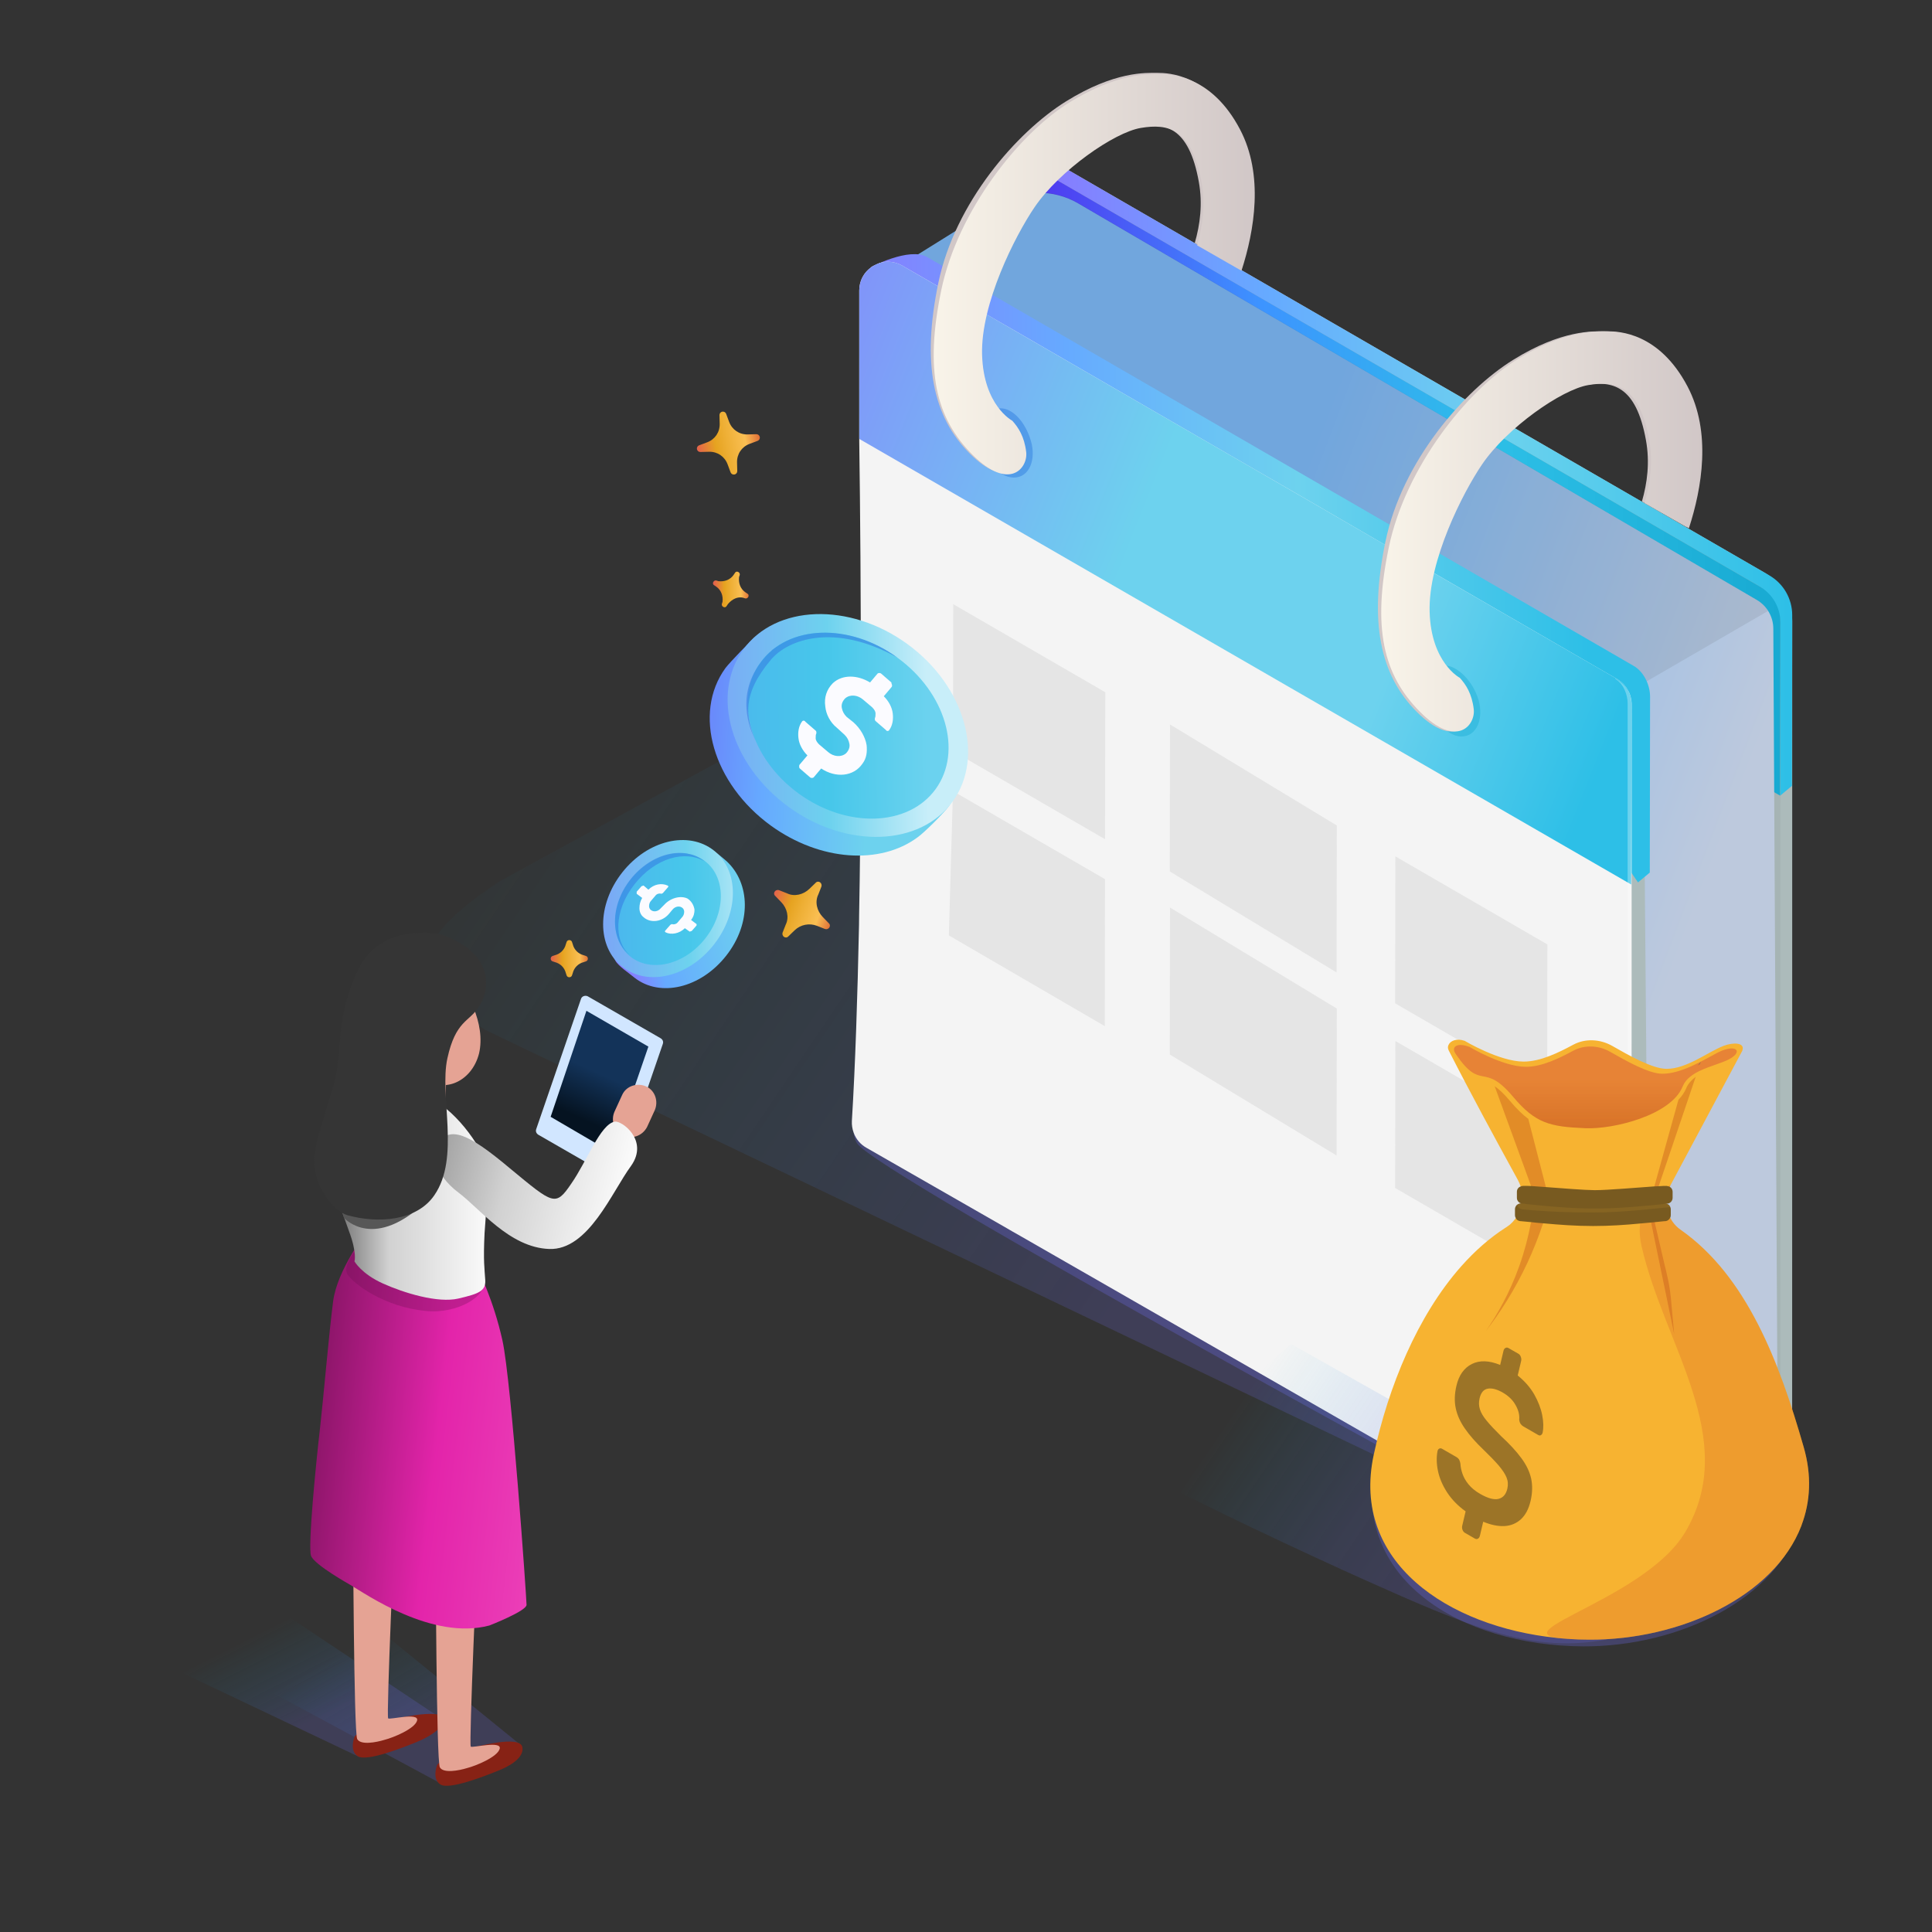 <svg width="200" height="200" viewBox="0 0 200 200" fill="none" xmlns="http://www.w3.org/2000/svg">
<rect x="0" y="0" width="200" height="200" fill="#333333" stroke="none"/>
<path d="M130.094 48.448L51.757 91.21C41.752 97.8 42.346 101.338 50.207 106.606L159.3 158.746C159.3 158.746 150.658 145.451 158.521 140.625L173.426 126.681C180.091 122.591 179.84 112.823 172.974 109.079L148.19 43.34C141.878 39.899 136.271 44.769 130.094 48.448Z" fill="url(#paint0_linear)"/>
<path opacity="0.3" d="M159.3 158.746C159.3 158.746 90.461 121.44 88.701 118.327C86.941 115.214 92.625 112.275 92.625 112.275L160.294 154.23L159.3 158.746Z" fill="#6C68E5"/>
<path d="M105.592 14.713L105.582 108.073L184.069 149.591L183.282 152.463L184.322 151.514C185.087 150.815 185.523 149.827 185.523 148.791L185.532 64.313C185.532 62.224 184.419 60.294 182.61 59.248L105.592 14.713Z" fill="#ACBBBB"/>
<path d="M185.529 63.681C185.532 61.983 184.628 60.414 183.158 59.564L105.593 14.713L104.372 15.73L105.592 20.156L105.589 35.224L104.369 36.241L184.281 82.368L185.502 81.351L185.507 77.848L185.529 63.681Z" fill="url(#paint1_linear)"/>
<path d="M108.442 18.084L181.927 60.575C183.403 61.429 184.312 63.005 184.312 64.71L184.303 150.345C184.303 152.431 182.047 153.736 180.238 152.697L105.723 109.872C104.881 109.388 104.362 108.491 104.362 107.519L104.371 20.432C104.371 18.343 106.634 17.038 108.442 18.084Z" fill="#A6B4B4"/>
<path d="M104.682 36.422L184.281 82.368L184.309 64.449C184.311 62.905 183.489 61.478 182.153 60.705L109.383 18.627C107.157 17.34 104.371 18.946 104.371 21.518L104.369 35.878C104.368 36.103 104.488 36.31 104.682 36.422Z" fill="url(#paint2_linear)"/>
<path d="M181.858 62.102L111.608 21.055C109.037 19.553 105.845 19.598 103.318 21.173L94.5 26.668L169.575 71.101L168.548 160.851L182.722 152.381C183.538 151.893 184.036 151.011 184.031 150.06L183.573 65.071C183.566 63.848 182.914 62.719 181.858 62.102Z" fill="url(#paint3_linear)"/>
<path opacity="0.1" d="M181.854 62.089L111.576 20.981C109.061 19.511 105.938 19.556 103.466 21.097L94.84 26.472L169.838 70.893L183.024 63.249C182.737 62.78 182.344 62.375 181.854 62.089Z" fill="#3A3A3A"/>
<path d="M91.93 28.211L90.164 117.268L163.357 155.928L167.781 161.429L168.93 160.678C169.686 160.184 170.845 159.124 170.844 158.221L170.114 73.119C170.114 72.22 168.34 69.48 167.561 69.03L91.93 28.211Z" fill="#ACBBBB"/>
<path d="M169.116 68.932L95.981 26.612L95.979 26.61C94.115 25.545 90.14 27.664 90.14 27.664L93.416 27.943L90.112 29.134C90.152 29.278 90.172 29.426 90.172 29.574L90.17 43.462C90.17 44.054 90.486 44.601 90.999 44.897L168.328 89.533L169.565 91.346L170.785 90.329L170.814 72.122C170.816 70.907 170.168 69.54 169.116 68.932Z" fill="url(#paint4_linear)"/>
<path d="M168.898 72.865V98.247L168.887 130.611V159.104C168.887 159.611 168.766 160.086 168.545 160.483C168.358 160.847 168.093 161.167 167.773 161.41C166.879 162.138 165.578 162.325 164.43 161.675L164.298 161.598L159.301 158.741L159.29 158.73L105.77 128.03L104.799 127.478L103.905 126.96L89.675 118.808C89.057 118.455 88.605 117.903 88.373 117.264C88.23 116.878 88.163 116.459 88.186 116.039C88.539 110.281 88.771 103.188 88.925 95.754C88.925 95.412 88.925 95.059 88.936 94.717C88.98 92.39 89.013 90.029 89.035 87.668C89.057 85.561 89.079 83.454 89.09 81.369C89.101 79.924 89.112 78.49 89.112 77.078V77.067C89.112 75.843 89.123 74.629 89.123 73.427V68.85C89.123 68.663 89.123 68.486 89.112 68.298V67.769C89.123 67.074 89.112 66.401 89.112 65.728C89.08 54.135 88.948 45.63 88.948 45.63V30.077C88.948 29.04 89.456 28.18 90.195 27.661C90.228 27.628 90.261 27.606 90.305 27.584C90.327 27.573 90.349 27.551 90.382 27.54C90.537 27.463 90.757 27.353 91.033 27.231C91.044 27.231 91.055 27.231 91.077 27.22C91.816 26.999 92.655 27.066 93.416 27.507L97.067 29.614L97.475 29.857L101.876 32.394L102.163 32.571L104.369 33.839L105.594 34.545L129.851 48.576L132.454 50.076L143.352 56.385L143.782 56.628L148.161 59.165L148.459 59.331L155.839 63.6L167.41 70.296C167.752 70.494 168.05 70.759 168.281 71.068C168.347 71.156 168.413 71.245 168.457 71.344C168.479 71.377 168.512 71.421 168.523 71.465C168.556 71.498 168.578 71.531 168.589 71.575C168.622 71.63 168.644 71.674 168.666 71.73C168.721 71.851 168.754 71.984 168.787 72.116C168.787 72.127 168.798 72.138 168.798 72.149C168.855 72.379 168.898 72.622 168.898 72.865Z" fill="url(#paint5_linear)"/>
<path d="M88.95 45.436L168.862 91.563L168.891 72.867C168.893 71.804 168.327 70.821 167.407 70.289L93.412 27.504C91.431 26.358 88.952 27.788 88.952 30.077L88.95 45.436Z" fill="url(#paint6_linear)"/>
<path opacity="0.4" d="M153.059 72.471C153.597 74.332 152.923 76.24 151.28 76.24C149.637 76.24 148.037 74.018 148.037 72.081C148.037 70.144 147.935 68.893 149.578 68.893C150.801 68.892 152.475 70.451 153.059 72.471Z" fill="#18AAD2"/>
<path d="M174.353 40.008C171.42 34.434 167.242 34.3 166.094 34.299C164.946 34.299 161.695 34.107 156.625 37.263C151.556 40.419 145.146 47.732 143.423 56.053C141.701 64.374 142.849 69.876 146.674 73.702C150.499 77.528 152.412 75.042 152.221 73.416C152.03 71.79 151.4 70.855 150.777 70.167C150.777 70.167 147.8 68.608 147.653 63.328C147.507 58.047 151.069 51.035 153.082 48.074C155.664 44.274 161.331 40.32 164.084 39.861C166.883 39.394 169.364 39.861 170.391 45.582C170.801 47.868 170.525 49.997 169.97 51.918L174.559 54.541C175.908 50.386 176.846 44.746 174.353 40.008Z" fill="#D1C7C7"/>
<path d="M128.064 13.251C125.131 7.677 120.953 7.543 119.805 7.542C118.657 7.542 115.406 7.35 110.336 10.506C105.266 13.662 98.857 20.975 97.134 29.296C95.412 37.617 96.56 43.119 100.385 46.945C104.21 50.771 106.123 48.285 105.932 46.659C105.741 45.033 105.111 44.098 104.488 43.41C104.488 43.41 101.511 41.851 101.364 36.571C101.218 31.29 104.78 24.278 106.793 21.317C109.375 17.517 115.042 13.563 117.795 13.104C120.594 12.637 123.075 13.104 124.102 18.825C124.512 21.111 124.236 23.24 123.681 25.161L128.27 27.784C129.619 23.629 130.557 17.989 128.064 13.251Z" fill="#D1C7C7"/>
<path d="M174.694 40.008C171.761 34.434 167.583 34.3 166.435 34.299C165.287 34.299 162.036 34.107 156.966 37.263C151.897 40.419 145.488 48.357 143.765 56.678C142.043 64.999 143.19 69.877 147.015 73.703C150.84 77.529 152.753 75.043 152.562 73.417C152.371 71.791 151.741 70.856 151.118 70.168C151.118 70.168 148.141 68.609 147.994 63.329C147.848 58.048 151.41 51.036 153.423 48.075C156.005 44.275 161.672 40.321 164.425 39.862C167.224 39.395 169.705 39.862 170.732 45.583C171.142 47.869 170.799 50.148 170.244 52.069L174.833 54.692C176.182 50.536 177.187 44.746 174.694 40.008Z" fill="url(#paint7_linear)"/>
<path opacity="0.4" d="M106.727 45.669C107.265 47.53 106.591 49.438 104.948 49.438C103.305 49.438 101.707 47.401 101.707 45.464C101.707 43.527 101.949 42.268 103.592 42.269C104.814 42.268 106.142 43.649 106.727 45.669Z" fill="#1F6EDA"/>
<path d="M128.364 13.391C125.431 7.817 121.253 7.683 120.105 7.682C118.957 7.682 115.705 7.49 110.636 10.646C105.567 13.802 99.158 21.74 97.435 30.061C95.713 38.382 96.86 43.26 100.685 47.086C104.51 50.912 106.424 48.426 106.232 46.8C106.041 45.174 105.411 44.239 104.788 43.55C104.788 43.55 101.811 41.991 101.665 36.711C101.519 31.431 105.081 24.419 107.094 21.457C109.676 17.657 115.343 13.703 118.096 13.244C120.895 12.777 123.376 13.244 124.403 18.965C124.809 21.231 124.476 23.49 123.929 25.4L128.518 28.026C129.859 23.875 130.847 18.111 128.364 13.391Z" fill="url(#paint8_linear)"/>
<path d="M114.395 86.875L98.658 77.758L98.68 62.544L114.418 71.661L114.395 86.875Z" fill="url(#paint9_linear)"/>
<path d="M138.363 100.666L121.094 90.211L121.117 74.996L138.385 85.452L138.363 100.666Z" fill="url(#paint10_linear)"/>
<path d="M138.363 119.616L121.094 109.161L121.117 93.947L138.385 104.402L138.363 119.616Z" fill="url(#paint11_linear)"/>
<path d="M160.162 112.98L144.426 103.865L144.449 88.651L160.184 97.766L160.162 112.98Z" fill="url(#paint12_linear)"/>
<path d="M160.162 132.095L144.426 122.979L144.449 107.765L160.184 116.881L160.162 132.095Z" fill="url(#paint13_linear)"/>
<path d="M114.367 106.224L98.225 96.833L98.651 81.893L114.389 91.01L114.367 106.224Z" fill="url(#paint14_linear)"/>
<path opacity="0.3" d="M164.35 161.494C165.213 161.989 166.245 161.983 167.107 161.487C167.97 160.987 168.485 160.094 168.485 159.097L168.495 72.865C168.495 71.882 168.058 70.777 167.207 70.285L167.251 70.241C168.232 70.809 168.917 71.732 168.917 72.865L168.907 159.097C168.907 160.246 168.314 161.276 167.32 161.851C166.82 162.141 166.271 162.286 165.723 162.286C165.18 162.286 164.637 162.144 164.139 161.86L164.35 161.494Z" fill="white"/>
<path d="M165.703 169.832C158.219 171.032 152.029 168.359 141.226 163.532C135.538 160.99 122.545 154.901 119.196 152.903C125.887 147.291 126.962 144.74 133.654 139.128L178.064 164.164C173.091 168.096 168.603 169.367 165.703 169.832Z" fill="url(#paint15_linear)"/>
<path opacity="0.3" d="M186.399 157.481C186.399 157.511 186.389 157.531 186.379 157.551C184.059 165.531 173.759 170.481 163.869 170.431C151.249 170.361 139.709 163.477 142.369 151.147C143.979 143.687 183.749 141.391 186.309 150.311C187.049 152.901 187.019 155.301 186.399 157.481Z" fill="#6C68E5"/>
<path d="M186.498 157.876C186.498 157.906 186.488 157.926 186.478 157.946C183.658 165.286 173.888 169.786 164.498 169.736C164.108 169.736 163.748 169.726 163.408 169.716C162.708 169.686 162.008 169.646 161.318 169.576C161.258 169.566 161.208 169.566 161.148 169.556C149.898 168.396 139.818 161.706 142.208 150.596C143.728 143.536 146.738 136.206 151.248 131.106C152.658 129.516 154.208 128.136 155.908 127.056C156.048 126.966 156.168 126.876 156.298 126.776C156.298 126.776 156.298 126.766 156.308 126.766C156.538 126.566 156.738 126.346 156.918 126.106C156.918 126.106 156.908 126.106 156.918 126.096C157.128 125.796 157.298 125.476 157.398 125.136C157.468 124.956 157.508 124.776 157.538 124.596C157.548 124.586 157.548 124.576 157.538 124.566C157.648 123.996 157.608 123.396 157.418 122.826C157.348 122.606 157.258 122.386 157.138 122.166C154.688 117.696 152.248 113.216 149.958 108.716C149.868 108.526 149.868 108.336 149.948 108.176C150.128 107.746 150.788 107.456 151.618 107.746C151.618 107.746 155.198 109.886 157.708 109.896C159.468 109.906 161.378 108.946 162.868 108.146C164.118 107.476 165.648 107.566 166.888 108.266C168.598 109.246 171.068 110.646 172.518 110.646C174.608 110.656 176.778 108.906 178.428 108.266C179.418 107.886 180.638 107.916 180.378 108.716C180.368 108.766 180.338 108.826 180.308 108.876L172.938 122.676C172.908 122.736 172.878 122.796 172.848 122.856C172.588 123.416 172.468 124.016 172.508 124.606C172.508 124.736 172.528 124.866 172.548 124.996C172.608 125.366 172.718 125.726 172.898 126.056C173.138 126.546 173.508 126.986 173.988 127.316C180.808 132.106 184.188 140.966 186.718 149.806C187.568 152.756 187.408 155.466 186.498 157.876Z" fill="#F7B331"/>
<path opacity="0.3" d="M164.496 169.738C152.003 169.674 169.947 166.231 174.459 158.597C180.172 148.929 172.268 139.295 169.93 128.981C168.832 124.138 172.933 122.68 172.933 122.68C172.082 124.274 172.508 126.276 173.985 127.313C180.809 132.109 184.19 140.968 186.721 149.805C190.154 161.816 176.989 169.802 164.496 169.738Z" fill="#DB662A"/>
<path d="M156.637 113.54C153.507 109.821 153.403 113.082 150.692 109.106C150.156 108.32 150.906 107.892 152.148 108.389C152.148 108.389 155.556 110.423 157.954 110.435C159.632 110.444 161.447 109.527 162.865 108.768C164.061 108.128 165.513 108.214 166.691 108.887C168.321 109.817 170.675 111.147 172.055 111.154C174.049 111.164 176.254 109.782 177.751 108.998C179.401 108.134 180.276 108.619 179.511 109.307C178.378 110.326 174.998 110.484 174.185 112.479C172.979 115.438 167.07 116.921 164.091 116.792C160.414 116.634 158.945 116.282 156.637 113.54Z" fill="url(#paint16_linear)"/>
<path d="M157.181 140.137C157.296 140.203 157.38 140.307 157.432 140.457C157.486 140.598 157.502 140.746 157.469 140.883L157.113 142.39C157.832 142.971 158.404 143.623 158.821 144.343C159.23 145.067 159.505 145.778 159.645 146.476C159.785 147.174 159.799 147.789 159.692 148.307C159.665 148.421 159.61 148.499 159.524 148.56C159.445 148.616 159.345 148.613 159.236 148.55L157.678 147.651C157.576 147.592 157.488 147.505 157.412 147.396C157.336 147.288 157.291 147.142 157.269 146.955C157.315 146.484 157.194 145.982 156.896 145.46C156.607 144.934 156.158 144.5 155.57 144.161C154.963 143.811 154.45 143.68 154.019 143.754C153.588 143.828 153.306 144.162 153.167 144.753C153.073 145.15 153.084 145.534 153.202 145.896C153.318 146.267 153.551 146.659 153.914 147.09C154.275 147.529 154.768 148.052 155.398 148.674C156.286 149.491 156.984 150.253 157.494 150.952C158.012 151.647 158.346 152.355 158.505 153.064C158.656 153.777 158.64 154.551 158.443 155.385C158.25 156.203 157.92 156.832 157.456 157.264C156.992 157.695 156.42 157.936 155.757 157.977C155.088 158.014 154.348 157.863 153.542 157.526L153.196 158.992C153.162 159.138 153.088 159.234 152.989 159.287C152.89 159.34 152.782 159.333 152.667 159.267L151.652 158.681C151.537 158.615 151.453 158.511 151.399 158.369C151.345 158.227 151.336 158.084 151.37 157.938L151.72 156.455C150.913 155.879 150.278 155.218 149.804 154.492C149.325 153.755 149.014 153.014 148.86 152.281C148.702 151.536 148.69 150.848 148.812 150.21C148.843 150.08 148.906 149.997 148.995 149.957C149.093 149.912 149.185 149.92 149.287 149.979L150.775 150.838C150.909 150.915 151.008 151.019 151.067 151.136C151.124 151.261 151.165 151.395 151.183 151.535C151.196 151.847 151.268 152.191 151.392 152.558C151.516 152.924 151.72 153.29 152.018 153.656C152.31 154.018 152.71 154.35 153.208 154.638C154.012 155.102 154.653 155.279 155.123 155.163C155.593 155.048 155.9 154.7 156.037 154.117C156.135 153.704 156.109 153.321 155.957 152.948C155.81 152.587 155.538 152.172 155.141 151.703C154.742 151.242 154.206 150.685 153.532 150.037C152.768 149.31 152.144 148.601 151.662 147.908C151.173 147.212 150.853 146.511 150.702 145.798C150.545 145.081 150.571 144.295 150.771 143.445C151.029 142.351 151.56 141.608 152.367 141.2C153.172 140.8 154.145 140.827 155.296 141.299L155.642 139.833C155.674 139.695 155.741 139.596 155.841 139.543C155.942 139.482 156.05 139.489 156.165 139.555L157.181 140.137Z" fill="#9C7427"/>
<path opacity="0.4" d="M171.535 123.303C171.163 124.349 171.082 125.477 171.303 126.57L172.312 130.909C172.492 131.665 172.897 133.078 173.029 135.052L173.31 138.104L170.901 126.443C170.622 125.461 170.86 124.432 171.087 123.432L173.75 113.851C174.105 113.479 174.384 113.072 174.564 112.636C174.744 112.2 175.093 111.811 175.541 111.467L171.535 123.303Z" fill="#C45419"/>
<path opacity="0.6" d="M176.076 109.897L175.983 110.164C175.907 110.211 175.832 110.251 175.75 110.292L176.076 109.897Z" fill="#85664D"/>
<path opacity="0.4" d="M159.664 126.855C159.257 128.07 158.745 129.372 158.118 130.727C156.775 133.605 155.229 135.965 153.799 137.814C154.962 136.145 156.27 133.884 157.281 131.047C157.839 129.477 158.205 128.007 158.455 126.704C158.612 126.256 158.804 125.547 158.804 124.658C158.798 123.966 158.676 123.274 158.438 122.617L154.729 112.449C155.165 112.745 155.682 113.216 156.322 113.978C156.996 114.78 157.601 115.373 158.211 115.827L160.286 123.879C160.612 125.157 160.182 125.639 159.664 126.855Z" fill="#C45419"/>
<path d="M172.958 125.186V125.806C172.958 125.896 172.938 125.986 172.898 126.056C172.798 126.266 172.588 126.416 172.348 126.416H172.308C171.978 126.456 171.638 126.486 171.298 126.516C171.178 126.536 171.048 126.546 170.918 126.556C170.548 126.596 170.178 126.626 169.798 126.656C168.258 126.806 166.628 126.916 164.918 126.916C163.108 126.916 161.378 126.786 159.758 126.636C159.338 126.606 158.918 126.566 158.518 126.516C158.158 126.486 157.798 126.446 157.448 126.416C157.408 126.416 157.188 126.416 157.008 126.236C156.968 126.196 156.938 126.156 156.918 126.106C156.918 126.106 156.908 126.106 156.918 126.096C156.858 126.006 156.828 125.906 156.828 125.806V125.186C156.828 125.026 156.888 124.886 156.988 124.776C156.988 124.766 156.998 124.756 157.008 124.746C157.018 124.736 157.028 124.726 157.038 124.726C157.188 124.596 157.368 124.586 157.438 124.566H157.538C157.768 124.556 158.228 124.576 158.808 124.626C159.278 124.656 159.818 124.696 160.398 124.736C162.028 124.866 163.908 125.006 164.888 125.016C166.088 125.016 168.708 124.796 170.518 124.666C170.628 124.656 170.738 124.646 170.838 124.646C170.978 124.636 171.108 124.626 171.228 124.616C171.588 124.596 171.878 124.576 172.088 124.576C172.208 124.566 172.298 124.566 172.348 124.566C172.378 124.576 172.438 124.586 172.508 124.606H172.538C172.618 124.636 172.698 124.676 172.778 124.746C172.828 124.806 172.868 124.866 172.898 124.926C172.938 125.006 172.958 125.096 172.958 125.186Z" fill="#785A20"/>
<path opacity="0.2" d="M172.898 124.926C172.798 124.976 172.678 124.996 172.548 124.996H172.488C172.348 125.006 172.198 125.026 172.048 125.046C171.768 125.066 171.488 125.096 171.188 125.126C171.058 125.136 170.928 125.156 170.788 125.166C170.598 125.186 170.408 125.206 170.208 125.226C168.518 125.386 166.688 125.516 164.858 125.516C163.198 125.516 161.708 125.476 160.278 125.396C159.768 125.366 159.268 125.336 158.778 125.296C158.398 125.266 158.018 125.236 157.638 125.196C157.608 125.196 157.508 125.196 157.398 125.136C157.338 125.116 157.268 125.076 157.208 125.016C157.128 124.936 157.068 124.836 157.038 124.726C157.188 124.596 157.368 124.586 157.438 124.566H157.538C157.768 124.556 158.228 124.576 158.808 124.626C159.278 124.656 159.818 124.696 160.398 124.736C162.028 124.866 163.908 125.006 164.888 125.016C166.088 125.016 168.708 124.796 170.518 124.666C170.628 124.656 170.738 124.646 170.838 124.646C170.978 124.636 171.108 124.626 171.228 124.616C171.588 124.596 171.878 124.576 172.088 124.576C172.208 124.566 172.298 124.566 172.348 124.566C172.378 124.576 172.438 124.586 172.508 124.606H172.538C172.618 124.636 172.698 124.676 172.778 124.746C172.828 124.806 172.868 124.866 172.898 124.926Z" fill="#BF8C28"/>
<path d="M173.148 123.376V123.996C173.148 124.336 172.878 124.606 172.538 124.606H172.508C172.368 124.626 171.498 124.716 171.208 124.746C171.078 124.756 170.948 124.766 170.818 124.786C170.688 124.796 170.558 124.806 170.418 124.816C168.758 124.976 166.978 125.106 165.108 125.106C163.458 125.106 161.888 125.006 160.388 124.876C159.848 124.826 159.318 124.776 158.808 124.726C158.408 124.686 158.018 124.646 157.638 124.606C157.628 124.606 157.588 124.606 157.538 124.596C157.508 124.596 157.478 124.586 157.438 124.566C157.368 124.546 157.278 124.506 157.208 124.426C157.088 124.316 157.028 124.166 157.028 123.996V123.376C157.028 123.206 157.088 123.056 157.208 122.946C157.268 122.886 157.348 122.846 157.418 122.826C157.508 122.776 157.598 122.776 157.638 122.766C157.778 122.756 158.078 122.756 158.488 122.776C158.908 122.806 159.438 122.836 160.028 122.886C161.778 123.016 163.988 123.196 165.078 123.206C166.408 123.206 169.488 122.936 171.258 122.816C171.428 122.816 171.578 122.806 171.708 122.796C172.128 122.766 172.418 122.756 172.538 122.766C172.558 122.766 172.608 122.776 172.668 122.796C172.698 122.796 172.728 122.806 172.758 122.826C172.788 122.826 172.818 122.836 172.848 122.856C172.888 122.876 172.928 122.906 172.968 122.946C173.078 123.056 173.148 123.206 173.148 123.376Z" fill="#785A20"/>
<path d="M98.26 83.404C97.761 84.117 95.695 86.183 94.982 86.682C91.134 89.532 84.935 89.176 79.804 85.471C73.818 81.124 71.681 73.856 75.101 69.153C75.529 68.583 77.738 66.303 78.236 65.875C82.013 62.74 86.787 64.735 92.06 68.512C97.262 72.289 100.753 76.422 99.043 80.982C98.759 81.694 98.688 82.762 98.26 83.404Z" fill="url(#paint17_linear)"/>
<path d="M98.616 82.976C95.267 87.608 87.642 87.893 81.657 83.546C75.671 79.199 73.534 71.931 76.954 67.228C80.303 62.596 87.928 62.311 93.913 66.658C99.899 71.005 101.966 78.344 98.616 82.976Z" fill="url(#paint18_linear)"/>
<path opacity="0.6" d="M96.859 81.682C99.674 77.793 97.899 71.704 92.895 68.081C87.89 64.458 81.551 64.673 78.736 68.562C75.92 72.451 77.695 78.54 82.699 82.163C87.704 85.786 94.043 85.571 96.859 81.682Z" fill="#2DBFE7"/>
<path opacity="0.6" d="M80.375 67.014C80.161 67.157 80.019 67.228 79.876 67.37C79.947 67.228 80.161 67.157 80.375 67.014Z" fill="url(#paint19_linear)"/>
<path d="M92.346 70.934C92.346 71.005 92.346 71.077 92.275 71.148L91.491 72.074C91.99 72.573 92.346 73.214 92.417 73.855C92.488 74.425 92.417 75.066 92.061 75.565C91.99 75.708 91.776 75.708 91.705 75.565L90.636 74.639C90.565 74.568 90.565 74.496 90.565 74.496C90.565 74.425 90.565 74.425 90.565 74.353C90.636 74.21 90.636 74.068 90.636 73.854C90.636 73.64 90.493 73.426 90.28 73.213L89.354 72.429C88.784 71.93 88 71.859 87.501 72.286C87.216 72.571 87.073 72.927 87.145 73.284C87.217 73.641 87.359 73.925 87.644 74.21L88.357 74.78C89.07 75.421 89.568 76.276 89.711 77.131C89.782 77.844 89.711 78.485 89.283 79.055C88.357 80.409 86.504 80.551 85.008 79.554L84.224 80.48C84.153 80.551 83.939 80.551 83.868 80.48L82.799 79.554C82.728 79.483 82.728 79.411 82.728 79.34C82.728 79.269 82.728 79.197 82.799 79.126L83.583 78.2C83.084 77.701 82.728 77.06 82.657 76.419C82.586 75.849 82.657 75.208 83.013 74.709C83.084 74.566 83.298 74.566 83.369 74.709L84.438 75.635C84.509 75.706 84.509 75.778 84.509 75.778C84.509 75.849 84.509 75.849 84.509 75.921C84.438 76.064 84.438 76.206 84.438 76.42C84.438 76.634 84.581 76.848 84.794 77.061L85.72 77.845C86.29 78.344 87.074 78.415 87.573 77.988C87.858 77.703 88.001 77.347 87.929 76.99C87.858 76.634 87.715 76.349 87.43 76.064L86.646 75.351C85.933 74.781 85.506 73.926 85.435 73.142C85.292 72.216 85.578 71.361 86.219 70.719C87.217 69.793 88.784 69.864 90.067 70.648L90.851 69.722C90.922 69.651 91.136 69.651 91.207 69.722L92.276 70.648C92.275 70.791 92.346 70.862 92.346 70.934Z" fill="#FBFBFF"/>
<path opacity="0.6" d="M79.804 68.297C76.74 71.931 77.239 74.211 78.165 76.634C78.022 76.135 75.885 72.43 78.735 68.582C81.585 64.663 87.927 64.449 92.915 68.083C86.431 64.449 81.586 66.159 79.804 68.297Z" fill="#367FE2"/>
<path d="M65.695 91.385C63.557 94.093 62.346 97.086 63.7 99.437C63.985 100.007 65.196 100.791 65.695 101.218C68.332 103.284 72.536 102.287 75.172 98.938C77.809 95.589 77.666 91.456 75.243 89.176C74.744 88.748 73.818 87.893 72.678 87.466C70.256 86.325 67.833 88.677 65.695 91.385Z" fill="url(#paint20_linear)"/>
<path d="M64.413 90.316C61.776 93.665 61.776 98.012 64.413 100.078C67.05 102.144 71.254 101.147 73.89 97.798C76.527 94.449 76.527 90.102 73.89 88.036C71.254 85.969 67.049 86.967 64.413 90.316Z" fill="url(#paint21_linear)"/>
<path opacity="0.6" d="M73.005 97.153C75.149 94.435 75.159 90.868 73.028 89.186C70.895 87.504 67.429 88.345 65.284 91.063C63.14 93.782 63.13 97.349 65.261 99.031C67.394 100.713 70.86 99.872 73.005 97.153Z" fill="#2DBFE7"/>
<path opacity="0.6" d="M65.695 91.527C67.833 88.819 70.897 87.964 72.963 89.176C70.825 87.466 67.405 88.321 65.267 91.029C63.129 93.737 63.129 97.3 65.267 98.939C63.487 97.441 63.558 94.235 65.695 91.527Z" fill="#367FE2"/>
<path d="M72.109 95.802L71.61 96.372L71.396 96.443L70.897 96.087C70.327 96.657 69.472 96.8 68.902 96.515L68.831 96.444C68.831 96.373 68.831 96.373 68.902 96.301L69.401 95.731L69.544 95.66C69.758 95.731 70.043 95.66 70.185 95.446L70.613 94.947C70.756 94.804 70.827 94.591 70.827 94.377C70.827 94.234 70.756 94.092 70.684 94.021C70.399 93.736 69.9 93.807 69.615 94.164L69.259 94.592C68.546 95.447 67.335 95.59 66.622 94.948C66.337 94.734 66.194 94.378 66.194 94.022C66.194 93.666 66.265 93.309 66.479 92.953L65.909 92.525V92.311L66.408 91.741L66.622 91.67L67.121 92.098C67.691 91.528 68.475 91.385 69.116 91.67L69.187 91.741C69.187 91.812 69.187 91.812 69.116 91.884L68.617 92.454L68.474 92.525C68.26 92.454 67.975 92.525 67.833 92.739L67.405 93.238C67.262 93.381 67.191 93.594 67.191 93.808C67.191 93.951 67.262 94.093 67.334 94.164C67.619 94.449 68.118 94.378 68.403 94.021L68.759 93.665C69.4 92.952 70.469 92.667 71.182 93.024C71.61 93.309 71.823 93.737 71.895 94.164C71.895 94.52 71.824 94.877 71.539 95.233L72.109 95.661V95.802Z" fill="#FBFBFF"/>
<path d="M63.273 121.811L55.72 117.464C55.506 117.321 55.435 117.108 55.506 116.894L60.138 103.426C60.209 103.141 60.566 102.998 60.851 103.141L68.404 107.488C68.618 107.631 68.689 107.844 68.618 108.058L63.986 121.526C63.843 121.883 63.558 122.025 63.273 121.811Z" fill="#D1E6FF"/>
<path d="M63.344 119.317L57.002 115.612L60.707 104.638L67.121 108.344L63.344 119.317Z" fill="url(#paint22_linear)"/>
<path d="M53.938 180.67L31.207 162.214L21.231 171.478L45.957 184.803L53.938 180.67Z" fill="url(#paint23_linear)"/>
<path d="M45.245 177.606L21.516 161.787L11.54 169.696L37.193 181.881L45.245 177.606Z" fill="url(#paint24_linear)"/>
<path d="M36.694 179.815C36.694 179.815 36.124 181.24 37.05 181.81C37.976 182.38 41.61 180.955 43.178 180.314C44.746 179.673 46.1 178.675 45.886 177.891C45.601 176.751 40.542 178.034 39.829 178.105C39.188 178.176 36.836 179.387 36.694 179.815Z" fill="#872215"/>
<path d="M36.551 158.153C36.551 158.153 36.622 179.388 36.979 180.029C37.335 180.67 38.903 180.385 39.829 180.1C40.684 179.886 42.964 178.96 43.178 178.105C43.392 177.25 40.399 178.034 40.185 177.891C39.971 177.748 40.898 157.155 40.898 157.155C40.898 157.155 36.694 155.302 36.551 158.153Z" fill="#E5A394"/>
<path d="M45.245 182.737C45.245 182.737 44.675 184.162 45.601 184.732C46.527 185.302 50.161 183.877 51.729 183.236C53.297 182.595 54.223 181.74 54.08 180.884C53.866 179.53 49.092 180.884 48.379 181.027C47.667 181.169 45.387 182.309 45.245 182.737Z" fill="#872215"/>
<path d="M45.102 161.074C45.102 161.074 45.173 182.309 45.53 182.95C45.886 183.591 47.454 183.306 48.38 183.021C49.235 182.807 51.515 181.881 51.729 181.026C51.943 180.171 48.95 180.955 48.736 180.812C48.522 180.669 49.449 160.076 49.449 160.076C49.449 160.076 45.173 158.224 45.102 161.074Z" fill="#E5A394"/>
<path d="M33.131 147.82C33.487 144.685 34.057 137.986 34.485 134.709C34.913 131.431 37.905 127.583 37.905 127.583C41.753 126.942 49.52 131.502 49.52 131.502C49.52 131.502 51.088 134.566 52.014 138.77C52.94 142.974 54.508 165.492 54.508 166.133C54.508 166.774 50.66 168.271 50.66 168.271C44.746 169.839 37.834 164.993 36.266 164.067C36.266 164.067 32.561 162.001 32.204 161.074C31.848 160.148 32.703 151.526 33.131 147.82Z" fill="url(#paint25_linear)"/>
<path opacity="0.3" d="M36.836 129.365C36.836 129.365 35.411 131.075 35.981 131.93C36.622 132.928 39.758 135.279 44.033 135.707C47.453 136.063 50.517 134.068 50.019 132.572C47.525 125.802 39.544 132.5 36.836 129.365Z" fill="#6B1050"/>
<path d="M34.912 113.189C34.912 113.189 32.275 115.826 33.986 121.669C33.986 121.669 35.055 124.377 36.124 127.441C36.979 129.721 36.694 130.576 36.694 130.576C36.694 130.576 37.407 131.859 39.616 132.856C41.825 133.854 45.317 134.922 47.454 134.424C49.592 133.925 50.304 133.64 50.233 132.5C50.162 131.36 50.019 130.576 50.162 127.654C50.376 124.732 50.661 121.668 50.091 119.958C49.521 118.248 46.457 113.901 43.322 113.26C43.249 113.189 39.544 117.393 34.912 113.189Z" fill="url(#paint26_linear)"/>
<path d="M35.625 126.087C35.625 126.087 38.76 129.65 44.318 124.163L45.031 122.453L35.34 125.303L35.625 126.087Z" fill="#575757"/>
<path d="M36.694 111.764C36.694 111.764 35.126 112.263 34.913 113.189C34.699 114.115 36.053 114.614 36.837 114.757C37.621 114.971 41.54 115.541 43.678 113.189C45.815 110.838 38.831 110.767 36.694 111.764Z" fill="url(#paint27_linear)"/>
<path d="M64.484 117.536C63.558 117.108 63.201 115.968 63.629 115.042L64.413 113.332C64.841 112.406 65.981 112.049 66.907 112.477C67.833 112.905 68.19 114.045 67.762 114.971L66.978 116.681C66.479 117.607 65.41 117.964 64.484 117.536Z" fill="#E5A394"/>
<path d="M45.316 118.249C44.603 119.104 44.888 121.527 47.454 123.451C49.663 125.09 52.727 129.152 56.86 129.294C60.922 129.437 63.344 123.38 65.34 120.672C67.193 118.035 64.342 115.969 63.63 116.112C62.134 116.397 60.78 120.174 59.141 122.525C57.502 124.948 57.288 124.663 52.799 120.957C48.309 117.18 46.67 116.681 45.316 118.249Z" fill="url(#paint28_linear)"/>
<path d="M46.456 110.125C45.672 113.189 43.463 114.115 41.539 112.191C39.544 110.267 38.546 106.277 39.33 103.213C40.114 100.149 42.323 99.223 44.247 101.147C46.171 103.071 47.169 107.061 46.456 110.125Z" fill="#FABDAB"/>
<path d="M42.751 118.035L42.395 117.964C41.326 117.75 40.542 116.681 40.756 115.612L41.896 109.413C42.11 108.344 43.179 107.56 44.247 107.774L44.603 107.845C45.672 108.059 46.456 109.128 46.242 110.196L46.028 116.324C45.815 117.393 43.819 118.249 42.751 118.035Z" fill="#D3958B"/>
<path d="M49.591 109.056C48.807 112.12 45.672 113.331 43.677 111.407C41.682 109.483 40.684 105.493 41.468 102.429C42.252 99.365 44.461 98.439 46.385 100.363C48.38 102.287 50.304 105.992 49.591 109.056Z" fill="#E5A394"/>
<path d="M42.608 118.035L42.252 117.964C41.183 117.75 40.399 116.681 40.613 115.612L41.753 109.413C41.967 108.344 43.036 107.56 44.104 107.774L44.46 107.845C45.529 108.059 46.313 109.128 46.099 110.196L45.885 116.324C45.672 117.465 43.677 118.249 42.608 118.035Z" fill="#E5A394"/>
<path d="M47.881 107.916C47.667 108.629 46.955 109.127 46.242 108.914C45.529 108.7 45.031 107.988 45.244 107.275C45.458 106.562 46.17 106.064 46.883 106.277C47.596 106.491 48.024 107.132 47.881 107.916Z" fill="#E5A394"/>
<path d="M45.672 96.729C45.672 96.729 39.473 95.304 37.05 100.434C34.627 105.565 35.482 108.914 34.627 111.978C32.846 118.177 31.848 119.816 33.059 122.667C33.487 123.593 34.555 125.375 35.981 125.802C39.045 126.657 43.107 126.443 44.959 123.736C47.667 119.817 45.458 113.475 46.313 109.556C47.168 105.637 48.593 105.779 49.52 104.283C50.518 102.928 51.658 98.867 45.672 96.729Z" fill="#353535"/>
<path d="M60.429 99.597L60.643 99.526C60.928 99.455 60.928 99.027 60.643 98.956L60.429 98.885C59.859 98.742 59.431 98.315 59.289 97.745L59.218 97.531C59.147 97.246 58.719 97.246 58.648 97.531L58.577 97.745C58.434 98.315 58.007 98.743 57.437 98.885L57.223 98.956C56.938 99.027 56.938 99.455 57.223 99.526L57.437 99.597C58.007 99.74 58.435 100.167 58.577 100.737L58.648 100.951C58.719 101.236 59.147 101.236 59.218 100.951L59.289 100.737C59.431 100.167 59.859 99.739 60.429 99.597Z" fill="url(#paint29_linear)"/>
<path d="M76.934 61.876L77.148 61.947C77.433 62.018 77.647 61.591 77.362 61.448L77.148 61.305C76.649 60.949 76.435 60.379 76.507 59.737L76.578 59.523C76.649 59.238 76.222 59.024 76.079 59.309L75.936 59.523C75.58 60.022 75.01 60.236 74.368 60.164L74.154 60.093C73.869 60.022 73.655 60.449 73.94 60.592L74.154 60.735C74.653 61.091 74.867 61.661 74.795 62.303L74.724 62.517C74.653 62.802 75.08 63.016 75.223 62.731L75.366 62.517C75.794 62.019 76.364 61.734 76.934 61.876Z" fill="url(#paint30_linear)"/>
<path d="M84.581 95.845L85.377 96.158C85.775 96.315 86.116 95.836 85.771 95.547L85.172 94.928C84.573 94.309 84.33 93.371 84.709 92.602L85.022 91.806C85.179 91.408 84.7 91.067 84.411 91.412L83.792 92.011C83.173 92.61 82.235 92.853 81.466 92.474L80.67 92.161C80.272 92.004 79.931 92.483 80.276 92.772L80.875 93.391C81.474 94.01 81.717 94.948 81.338 95.717L81.025 96.513C80.868 96.911 81.347 97.252 81.636 96.907L82.255 96.308C82.873 95.709 83.785 95.532 84.581 95.845Z" fill="url(#paint31_linear)"/>
<path d="M77.594 45.95L78.406 45.647C78.812 45.495 78.703 44.936 78.27 44.948L77.403 44.971C76.536 44.994 75.785 44.487 75.481 43.675L75.178 42.863C75.026 42.457 74.467 42.566 74.479 42.999L74.502 43.866C74.525 44.733 74.018 45.484 73.206 45.788L72.394 46.091C71.988 46.243 72.097 46.802 72.53 46.79L73.397 46.767C74.264 46.744 75.015 47.251 75.319 48.063L75.622 48.875C75.774 49.281 76.333 49.172 76.321 48.739L76.298 47.872C76.275 47.005 76.782 46.253 77.594 45.95Z" fill="url(#paint32_linear)"/>
<defs>
<linearGradient id="paint0_linear" x1="27.093" y1="26.219" x2="138.1" y2="101.276" gradientUnits="userSpaceOnUse">
<stop offset="0.337" stop-color="#00B0DA" stop-opacity="0"/>
<stop offset="0.615" stop-color="#338EDF" stop-opacity="0.084"/>
<stop offset="0.869" stop-color="#5C72E3" stop-opacity="0.161"/>
<stop offset="1" stop-color="#6C68E5" stop-opacity="0.2"/>
</linearGradient>
<linearGradient id="paint1_linear" x1="104.368" y1="48.541" x2="185.529" y2="48.541" gradientUnits="userSpaceOnUse">
<stop offset="0.033" stop-color="#8A78FF"/>
<stop offset="0.329" stop-color="#66AAFF"/>
<stop offset="0.627" stop-color="#6DD2EE"/>
<stop offset="1" stop-color="#2DBFE7"/>
</linearGradient>
<linearGradient id="paint2_linear" x1="104.367" y1="50.267" x2="184.31" y2="50.274" gradientUnits="userSpaceOnUse">
<stop offset="0.033" stop-color="#5037F0"/>
<stop offset="0.328" stop-color="#3D94FF"/>
<stop offset="0.627" stop-color="#2DBFE7"/>
<stop offset="1" stop-color="#18AAD2"/>
</linearGradient>
<linearGradient id="paint3_linear" x1="121.541" y1="83.855" x2="228.205" y2="124.359" gradientUnits="userSpaceOnUse">
<stop stop-color="#78B3EF"/>
<stop offset="0.165" stop-color="#8DBAEA"/>
<stop offset="0.475" stop-color="#BDC9DD"/>
</linearGradient>
<linearGradient id="paint4_linear" x1="83.817" y1="58.829" x2="164.518" y2="58.829" gradientUnits="userSpaceOnUse">
<stop offset="0.033" stop-color="#8A78FF"/>
<stop offset="0.329" stop-color="#66AAFF"/>
<stop offset="0.627" stop-color="#6DD2EE"/>
<stop offset="1" stop-color="#2DBFE7"/>
</linearGradient>
<linearGradient id="paint5_linear" x1="60.52" y1="89.649" x2="160.865" y2="96.89" gradientUnits="userSpaceOnUse">
<stop stop-color="#F4F4F4"/>
<stop offset="0.057" stop-color="#F4F4F4"/>
<stop offset="1" stop-color="#F4F4F4"/>
</linearGradient>
<linearGradient id="paint6_linear" x1="167.742" y1="74.078" x2="68.597" y2="34.635" gradientUnits="userSpaceOnUse">
<stop stop-color="#2DBFE7"/>
<stop offset="0.226" stop-color="#6DD2EE"/>
<stop offset="0.502" stop-color="#6DD2EE"/>
<stop offset="1" stop-color="#8A78FF"/>
</linearGradient>
<linearGradient id="paint7_linear" x1="142.985" y1="55.01" x2="176.221" y2="55.013" gradientUnits="userSpaceOnUse">
<stop stop-color="#F9F4E9"/>
<stop offset="1" stop-color="#D1C7C7"/>
</linearGradient>
<linearGradient id="paint8_linear" x1="96.655" y1="28.393" x2="129.891" y2="28.396" gradientUnits="userSpaceOnUse">
<stop stop-color="#F9F4E9"/>
<stop offset="1" stop-color="#D1C7C7"/>
</linearGradient>
<linearGradient id="paint9_linear" x1="98.658" y1="74.71" x2="114.418" y2="74.71" gradientUnits="userSpaceOnUse">
<stop offset="0.038" stop-color="#E5E5E5"/>
<stop offset="0.093" stop-color="#E5E5E5"/>
<stop offset="1" stop-color="#E5E5E5"/>
</linearGradient>
<linearGradient id="paint10_linear" x1="121.095" y1="87.831" x2="138.386" y2="87.831" gradientUnits="userSpaceOnUse">
<stop offset="0.038" stop-color="#E5E5E5"/>
<stop offset="0.093" stop-color="#E5E5E5"/>
<stop offset="1" stop-color="#E5E5E5"/>
</linearGradient>
<linearGradient id="paint11_linear" x1="121.095" y1="106.781" x2="138.386" y2="106.781" gradientUnits="userSpaceOnUse">
<stop offset="0.038" stop-color="#E5E5E5"/>
<stop offset="0.093" stop-color="#E5E5E5"/>
<stop offset="1" stop-color="#E5E5E5"/>
</linearGradient>
<linearGradient id="paint12_linear" x1="144.426" y1="100.816" x2="160.184" y2="100.816" gradientUnits="userSpaceOnUse">
<stop offset="0.038" stop-color="#E5E5E5"/>
<stop offset="0.093" stop-color="#E5E5E5"/>
<stop offset="1" stop-color="#E5E5E5"/>
</linearGradient>
<linearGradient id="paint13_linear" x1="144.426" y1="119.93" x2="160.184" y2="119.93" gradientUnits="userSpaceOnUse">
<stop offset="0.038" stop-color="#E5E5E5"/>
<stop offset="0.093" stop-color="#E5E5E5"/>
<stop offset="1" stop-color="#E5E5E5"/>
</linearGradient>
<linearGradient id="paint14_linear" x1="98.225" y1="94.058" x2="114.389" y2="94.058" gradientUnits="userSpaceOnUse">
<stop offset="0.038" stop-color="#E5E5E5"/>
<stop offset="0.093" stop-color="#E5E5E5"/>
<stop offset="1" stop-color="#E5E5E5"/>
</linearGradient>
<linearGradient id="paint15_linear" x1="151.62" y1="160.567" x2="117.92" y2="137.65" gradientUnits="userSpaceOnUse">
<stop offset="0.043" stop-color="#6C68E6" stop-opacity="0.2"/>
<stop offset="0.281" stop-color="#5C73E4" stop-opacity="0.161"/>
<stop offset="0.503" stop-color="#338EE0" stop-opacity="0.084"/>
<stop offset="0.686" stop-color="#00B1DB" stop-opacity="0"/>
</linearGradient>
<linearGradient id="paint16_linear" x1="165.153" y1="111.539" x2="165.153" y2="120.438" gradientUnits="userSpaceOnUse">
<stop stop-color="#E07038" stop-opacity="0.7"/>
<stop offset="0.94" stop-color="#C45419" stop-opacity="0.8"/>
</linearGradient>
<linearGradient id="paint17_linear" x1="90.913" y1="76.725" x2="59.037" y2="75.061" gradientUnits="userSpaceOnUse">
<stop offset="0.025" stop-color="#6DD2EE"/>
<stop offset="0.367" stop-color="#66AAFF"/>
<stop offset="0.806" stop-color="#6F5BF5"/>
</linearGradient>
<linearGradient id="paint18_linear" x1="95.969" y1="74.99" x2="59.8" y2="75.487" gradientUnits="userSpaceOnUse">
<stop stop-color="#C8EEF9"/>
<stop offset="0.283" stop-color="#6DD2EE"/>
<stop offset="0.971" stop-color="#8A78FF"/>
</linearGradient>
<linearGradient id="paint19_linear" x1="80.097" y1="67.422" x2="80.157" y2="66.929" gradientUnits="userSpaceOnUse">
<stop stop-color="#4160A1"/>
<stop offset="0.215" stop-color="#455FA7"/>
<stop offset="0.504" stop-color="#505EB8"/>
<stop offset="0.834" stop-color="#615BD4"/>
<stop offset="1" stop-color="#6C5AE5"/>
</linearGradient>
<linearGradient id="paint20_linear" x1="61.839" y1="97.127" x2="84.222" y2="90.847" gradientUnits="userSpaceOnUse">
<stop offset="0.082" stop-color="#8A78FF"/>
<stop offset="0.239" stop-color="#66AAFF"/>
<stop offset="0.689" stop-color="#6DD2EE"/>
<stop offset="0.928" stop-color="#3D94FF"/>
</linearGradient>
<linearGradient id="paint21_linear" x1="78.669" y1="93.802" x2="52.205" y2="94.51" gradientUnits="userSpaceOnUse">
<stop stop-color="#C8EEF9"/>
<stop offset="0.283" stop-color="#6DD2EE"/>
<stop offset="0.971" stop-color="#8A78FF"/>
</linearGradient>
<linearGradient id="paint22_linear" x1="60.243" y1="115.871" x2="63.985" y2="107.699" gradientUnits="userSpaceOnUse">
<stop stop-color="#051321"/>
<stop offset="0.566" stop-color="#133359"/>
</linearGradient>
<linearGradient id="paint23_linear" x1="29.892" y1="162.987" x2="43.791" y2="186.634" gradientUnits="userSpaceOnUse">
<stop offset="0.354" stop-color="#00B1DB" stop-opacity="0"/>
<stop offset="0.776" stop-color="#6C68E6" stop-opacity="0.2"/>
</linearGradient>
<linearGradient id="paint24_linear" x1="22.194" y1="161.443" x2="33.518" y2="183.747" gradientUnits="userSpaceOnUse">
<stop offset="0.354" stop-color="#00B1DB" stop-opacity="0"/>
<stop offset="0.776" stop-color="#6C68E6" stop-opacity="0.2"/>
</linearGradient>
<linearGradient id="paint25_linear" x1="20.826" y1="145.477" x2="64.186" y2="150.441" gradientUnits="userSpaceOnUse">
<stop offset="0.164" stop-color="#6B1050"/>
<stop offset="0.567" stop-color="#E324AA"/>
<stop offset="0.959" stop-color="#F04DBF"/>
</linearGradient>
<linearGradient id="paint26_linear" x1="33.409" y1="123.87" x2="50.372" y2="123.87" gradientUnits="userSpaceOnUse">
<stop stop-color="#575757"/>
<stop offset="0.402" stop-color="#D1D1D1"/>
<stop offset="1" stop-color="#FAFAFA"/>
</linearGradient>
<linearGradient id="paint27_linear" x1="34.9" y1="113.066" x2="44.089" y2="113.066" gradientUnits="userSpaceOnUse">
<stop stop-color="#9B0165"/>
<stop offset="0.525" stop-color="#F81274"/>
<stop offset="1" stop-color="#F47E64"/>
</linearGradient>
<linearGradient id="paint28_linear" x1="44.774" y1="118.91" x2="64.445" y2="123.798" gradientUnits="userSpaceOnUse">
<stop stop-color="#9E9E9E"/>
<stop offset="0.402" stop-color="#D1D1D1"/>
<stop offset="1" stop-color="#FAFAFA"/>
</linearGradient>
<linearGradient id="paint29_linear" x1="57.044" y1="99.24" x2="60.891" y2="99.24" gradientUnits="userSpaceOnUse">
<stop stop-color="#E4604E"/>
<stop offset="0.303" stop-color="#E6A320"/>
<stop offset="0.486" stop-color="#EEAF35"/>
<stop offset="0.772" stop-color="#FABF53"/>
<stop offset="1" stop-color="#E07038"/>
</linearGradient>
<linearGradient id="paint30_linear" x1="73.875" y1="61.021" x2="77.549" y2="61.021" gradientUnits="userSpaceOnUse">
<stop stop-color="#E4604E"/>
<stop offset="0.303" stop-color="#E6A320"/>
<stop offset="0.486" stop-color="#EEAF35"/>
<stop offset="0.772" stop-color="#FABF53"/>
<stop offset="1" stop-color="#E07038"/>
</linearGradient>
<linearGradient id="paint31_linear" x1="79.889" y1="92.916" x2="86.164" y2="95.387" gradientUnits="userSpaceOnUse">
<stop stop-color="#E4604E"/>
<stop offset="0.303" stop-color="#E6A320"/>
<stop offset="0.486" stop-color="#EEAF35"/>
<stop offset="0.772" stop-color="#FABF53"/>
<stop offset="1" stop-color="#E07038"/>
</linearGradient>
<linearGradient id="paint32_linear" x1="72.12" y1="46.585" x2="78.644" y2="45.317" gradientUnits="userSpaceOnUse">
<stop stop-color="#E4604E"/>
<stop offset="0.303" stop-color="#E6A320"/>
<stop offset="0.486" stop-color="#EEAF35"/>
<stop offset="0.772" stop-color="#FABF53"/>
<stop offset="1" stop-color="#E07038"/>
</linearGradient>
</defs>
</svg>
